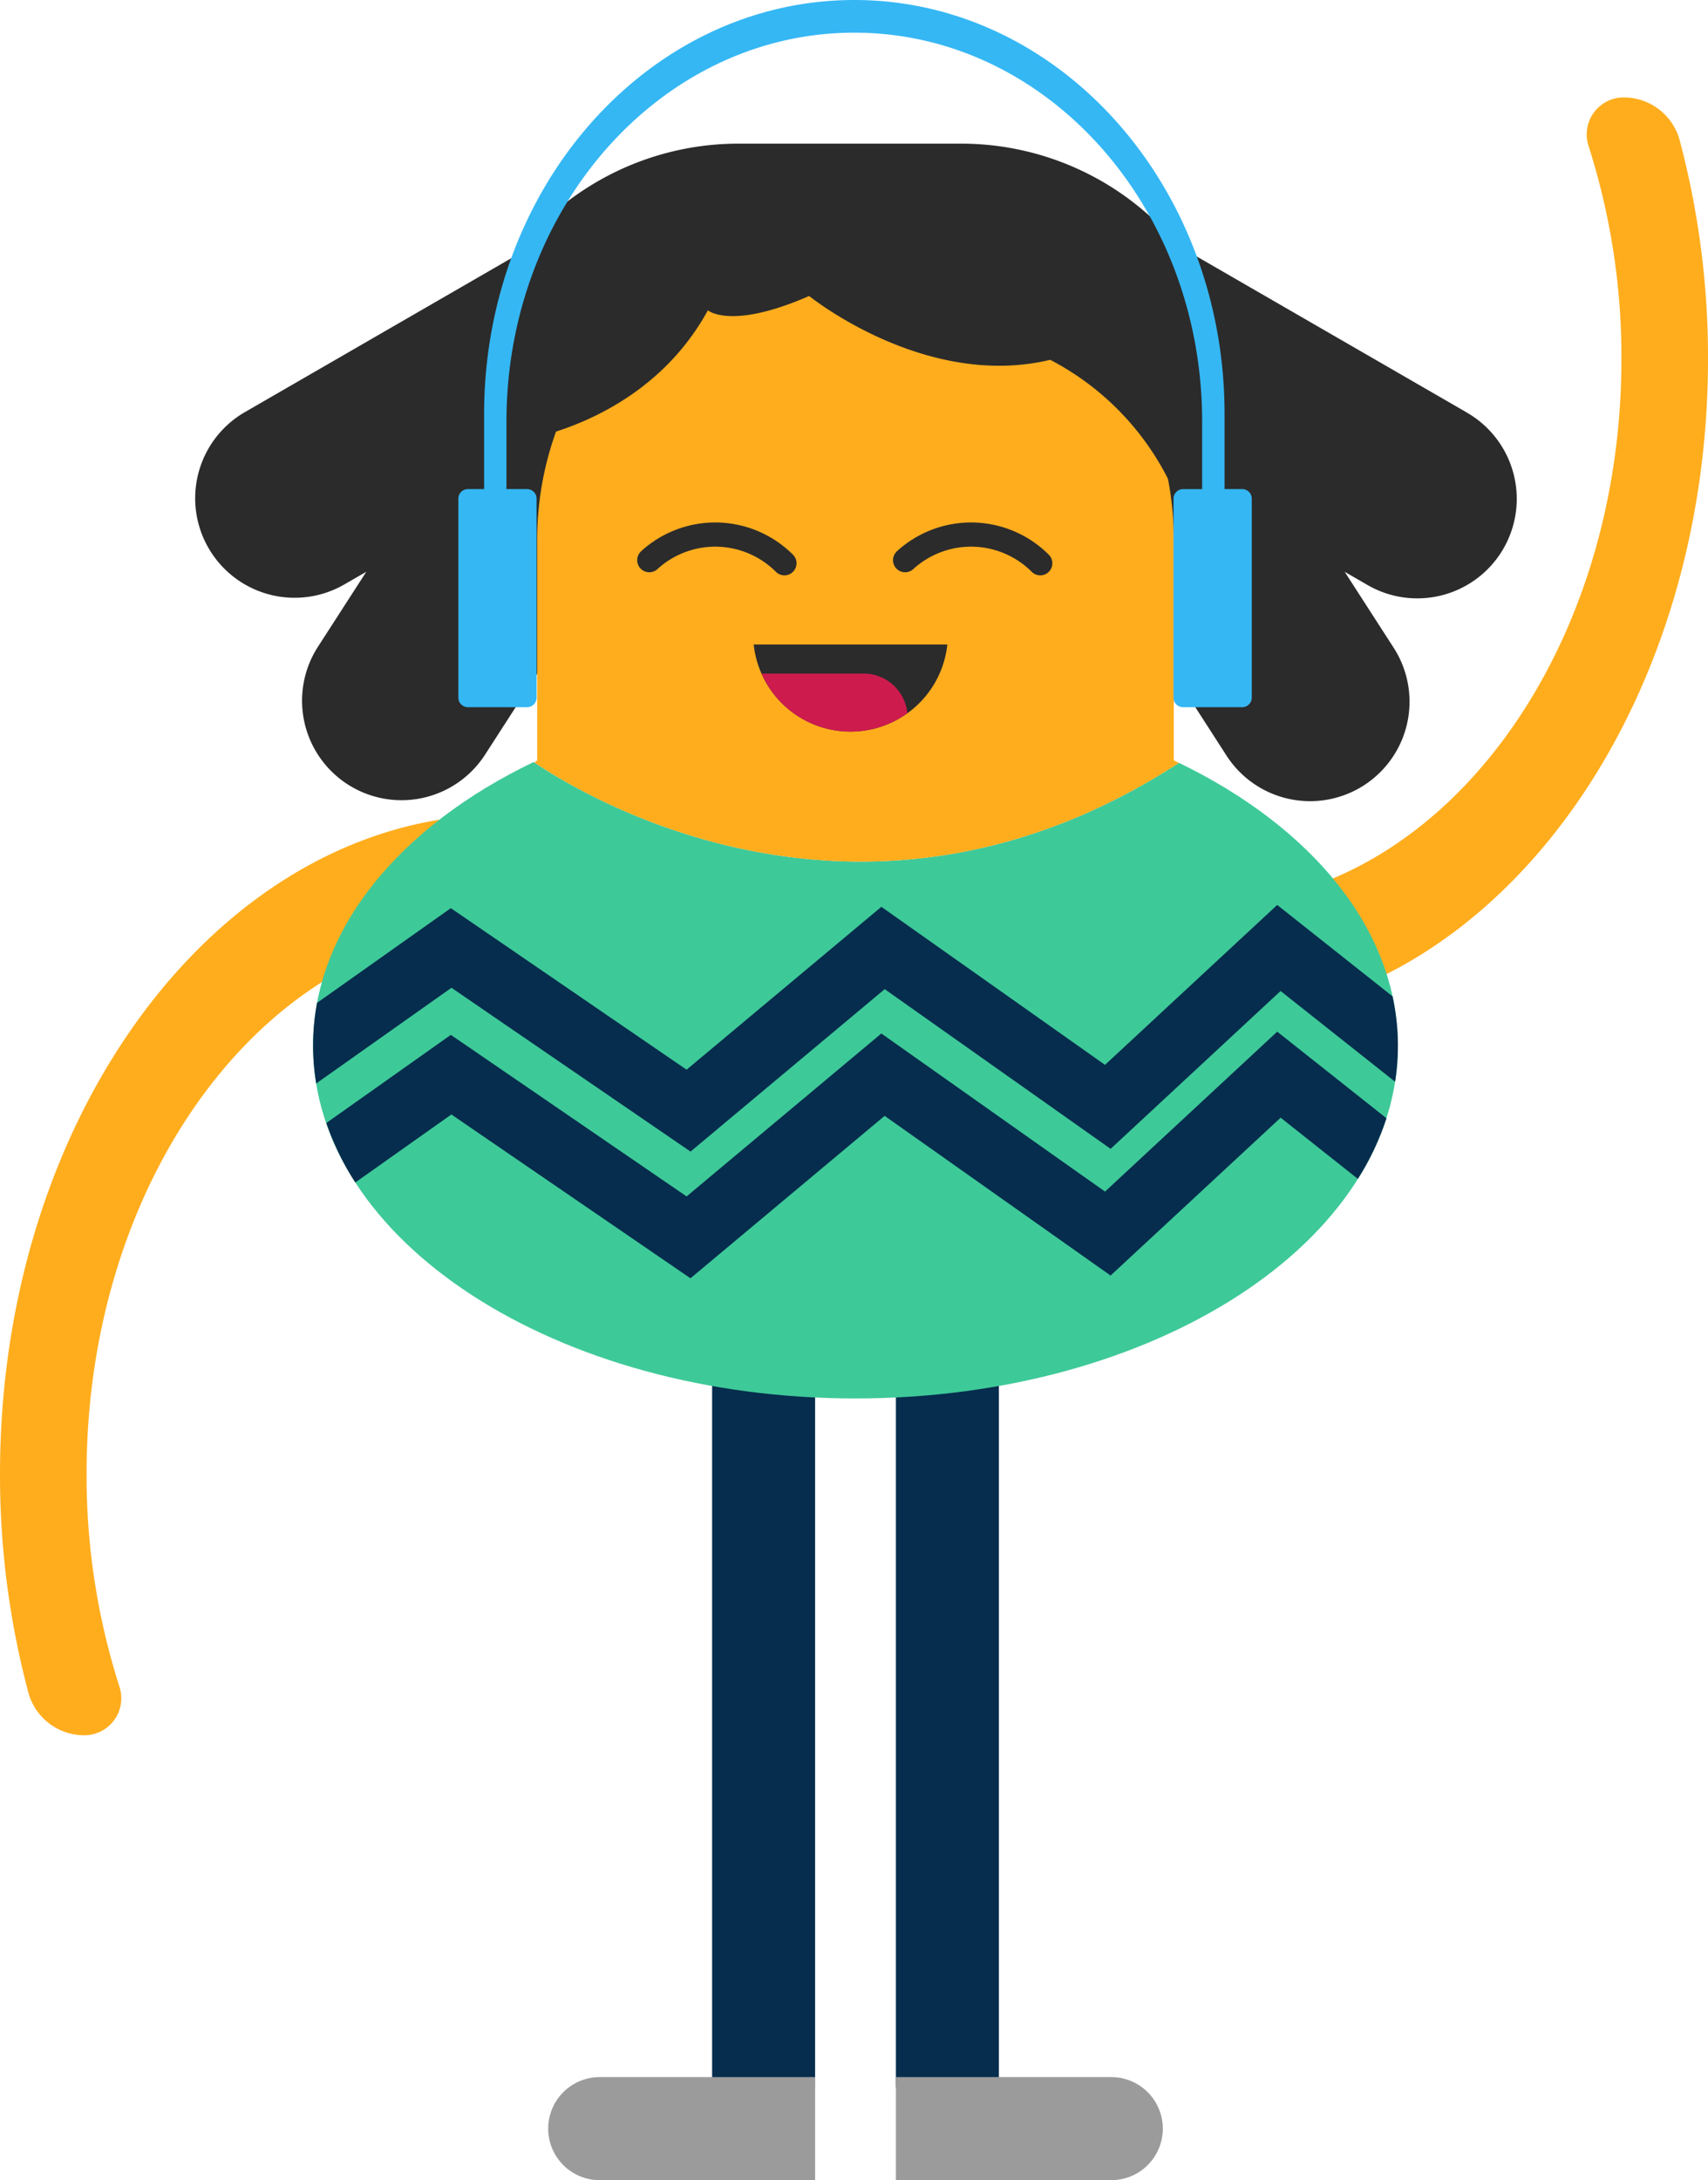 <svg id="Grupo_83611" data-name="Grupo 83611" xmlns="http://www.w3.org/2000/svg" width="141.26" height="180.205" viewBox="0 0 141.26 180.205">
  <g id="Grupo_83559" data-name="Grupo 83559" transform="translate(0 0)">
    <rect id="Rectángulo_148055" data-name="Rectángulo 148055" width="8.517" height="70.725" transform="translate(58.896 101.8)" fill="#062d4d"/>
    <rect id="Rectángulo_148056" data-name="Rectángulo 148056" width="8.517" height="70.725" transform="translate(74.095 101.8)" fill="#062d4d"/>
    <path id="Trazado_97950" data-name="Trazado 97950" d="M6.968,188.57a3.057,3.057,0,0,0,2.919-3.988A57.233,57.233,0,0,1,7.16,166.956c0-22.635,12.713-41.37,29.282-44.6v-9.48C15.906,116.171,0,139.126,0,166.956A69.857,69.857,0,0,0,2.34,185.02,4.79,4.79,0,0,0,6.968,188.57Z" transform="translate(0 -45.139)" fill="#ffad1d"/>
    <path id="Trazado_97951" data-name="Trazado 97951" d="M204.143,13.42a3.057,3.057,0,0,0-2.919,3.988,57.235,57.235,0,0,1,2.727,17.626c0,22.635-12.712,41.37-29.282,44.6v9.48c20.536-3.3,36.442-26.25,36.442-54.08a69.857,69.857,0,0,0-2.34-18.064,4.79,4.79,0,0,0-4.628-3.55" transform="translate(-69.85 -5.367)" fill="#ffad1d"/>
    <path id="Trazado_97952" data-name="Trazado 97952" d="M114.763,105.026c-25.677,16.692-48.606,3.144-53.373-.065-11.06,5.308-18.241,13.834-18.241,23.454,0,16.1,20.084,29.15,44.859,29.15s44.86-13.05,44.86-29.15c0-9.581-7.123-18.075-18.106-23.388" transform="translate(-17.256 -41.974)" fill="#3ec999"/>
    <path id="Trazado_97953" data-name="Trazado 97953" d="M75.553,290.357h0a4.259,4.259,0,0,1,4.259-4.259H97.627v8.518H79.812a4.259,4.259,0,0,1-4.259-4.259" transform="translate(-30.214 -114.411)" fill="#9b9b9b"/>
    <path id="Trazado_97954" data-name="Trazado 97954" d="M145.545,290.357h0a4.259,4.259,0,0,0-4.259-4.259H123.471v8.518h17.815a4.259,4.259,0,0,0,4.259-4.259" transform="translate(-49.376 -114.411)" fill="#9b9b9b"/>
    <path id="Trazado_97955" data-name="Trazado 97955" d="M132.01,41.975,108.2,28.227a23.3,23.3,0,0,0-17.969-8.442H71.853A23.311,23.311,0,0,0,53.1,29.222L31.012,41.975a8.224,8.224,0,1,0,8.224,14.245l1.816-1.048-4,6.2a8.224,8.224,0,1,0,13.823,8.916L61.439,53.913h40.144l10.564,16.379a8.225,8.225,0,1,0,13.823-8.916l-4-6.2,1.815,1.048a8.225,8.225,0,1,0,8.225-14.245" transform="translate(-10.757 -7.912)" fill="#2b2b2b"/>
    <path id="Trazado_97956" data-name="Trazado 97956" d="M126.96,75.34l-.424-.212V57.042a26.325,26.325,0,1,0-52.649,0V75.127l-.224.19c4.911,3.289,27.741,16.632,53.3.022" transform="translate(-29.458 -12.283)" fill="#ffad1d"/>
    <path id="Trazado_97957" data-name="Trazado 97957" d="M164.916,106.3l0,0-.141-.071.137.073" transform="translate(-65.895 -42.482)" fill="#ffad1d"/>
    <path id="Trazado_97958" data-name="Trazado 97958" d="M127.995,40.427h-1.457V34.221C126.538,15.321,112.829,0,95.918,0S65.3,15.321,65.3,34.221v6.206H63.96a.792.792,0,0,0-.792.793V57.663a.792.792,0,0,0,.792.792h4.888a.792.792,0,0,0,.792-.792V41.22a.792.792,0,0,0-.792-.793h-1.7V34.846C67.152,17.09,80.031,2.7,95.918,2.7s28.766,14.393,28.766,32.149v5.581h-1.576a.792.792,0,0,0-.792.793V57.663a.792.792,0,0,0,.792.792h4.888a.792.792,0,0,0,.792-.792V41.22a.792.792,0,0,0-.792-.793" transform="translate(-25.261)" fill="#35b7f4"/>
    <path id="Trazado_97959" data-name="Trazado 97959" d="M71.121,47.023s10.637-1.262,15.865-10.817c0,0,1.88,1.656,8.374-1.185,0,0,9.588,7.762,19.938,5.276A22.624,22.624,0,0,1,125.5,51.1l-1.624-16.944-15.625-6.392L89.932,26.4,77.4,32.281Z" transform="translate(-28.441 -10.556)" fill="#2b2b2b"/>
    <path id="Trazado_97960" data-name="Trazado 97960" d="M103.874,88.773a8.053,8.053,0,0,0,16.015,0Z" transform="translate(-41.539 -35.5)" fill="#2b2b2b"/>
    <path id="Trazado_97961" data-name="Trazado 97961" d="M89.484,75.745A8.09,8.09,0,0,1,100.661,76" transform="translate(-35.785 -29.443)" fill="none" stroke="#2b2b2b" stroke-linecap="round" stroke-miterlimit="10" stroke-width="2"/>
    <path id="Trazado_97962" data-name="Trazado 97962" d="M124.74,75.745A8.09,8.09,0,0,1,135.917,76" transform="translate(-49.883 -29.443)" fill="none" stroke="#2b2b2b" stroke-linecap="round" stroke-miterlimit="10" stroke-width="2"/>
    <path id="Trazado_97963" data-name="Trazado 97963" d="M113.394,92.775h-8.44a8.035,8.035,0,0,0,12.062,3.277,3.641,3.641,0,0,0-3.622-3.277" transform="translate(-41.971 -37.101)" fill="#ce1b4e"/>
    <path id="Trazado_97964" data-name="Trazado 97964" d="M132.646,149.253l-9.03-7.153-14.241,13.218-18.5-13.067L74.769,155.717l-19.5-13.352-10.3,7.286a22.514,22.514,0,0,0,2.4,4.915l7.947-5.621,19.772,13.54,16.06-13.426,18.685,13.2L123.9,149.211l6.386,5.058a22.245,22.245,0,0,0,2.366-5.016" transform="translate(-17.983 -56.826)" fill="#062d4d"/>
    <path id="Trazado_97965" data-name="Trazado 97965" d="M108.647,137.864,90.149,124.8,74.041,138.263l-19.5-13.352L43.48,132.737a19.088,19.088,0,0,0-.071,6.666l11.185-7.911,19.772,13.54,16.06-13.426,18.684,13.2,14.057-13.047,9.471,7.5a19.172,19.172,0,0,0-.212-7.058l-9.539-7.555Z" transform="translate(-17.256 -49.846)" fill="#062d4d"/>
  </g>
</svg>
